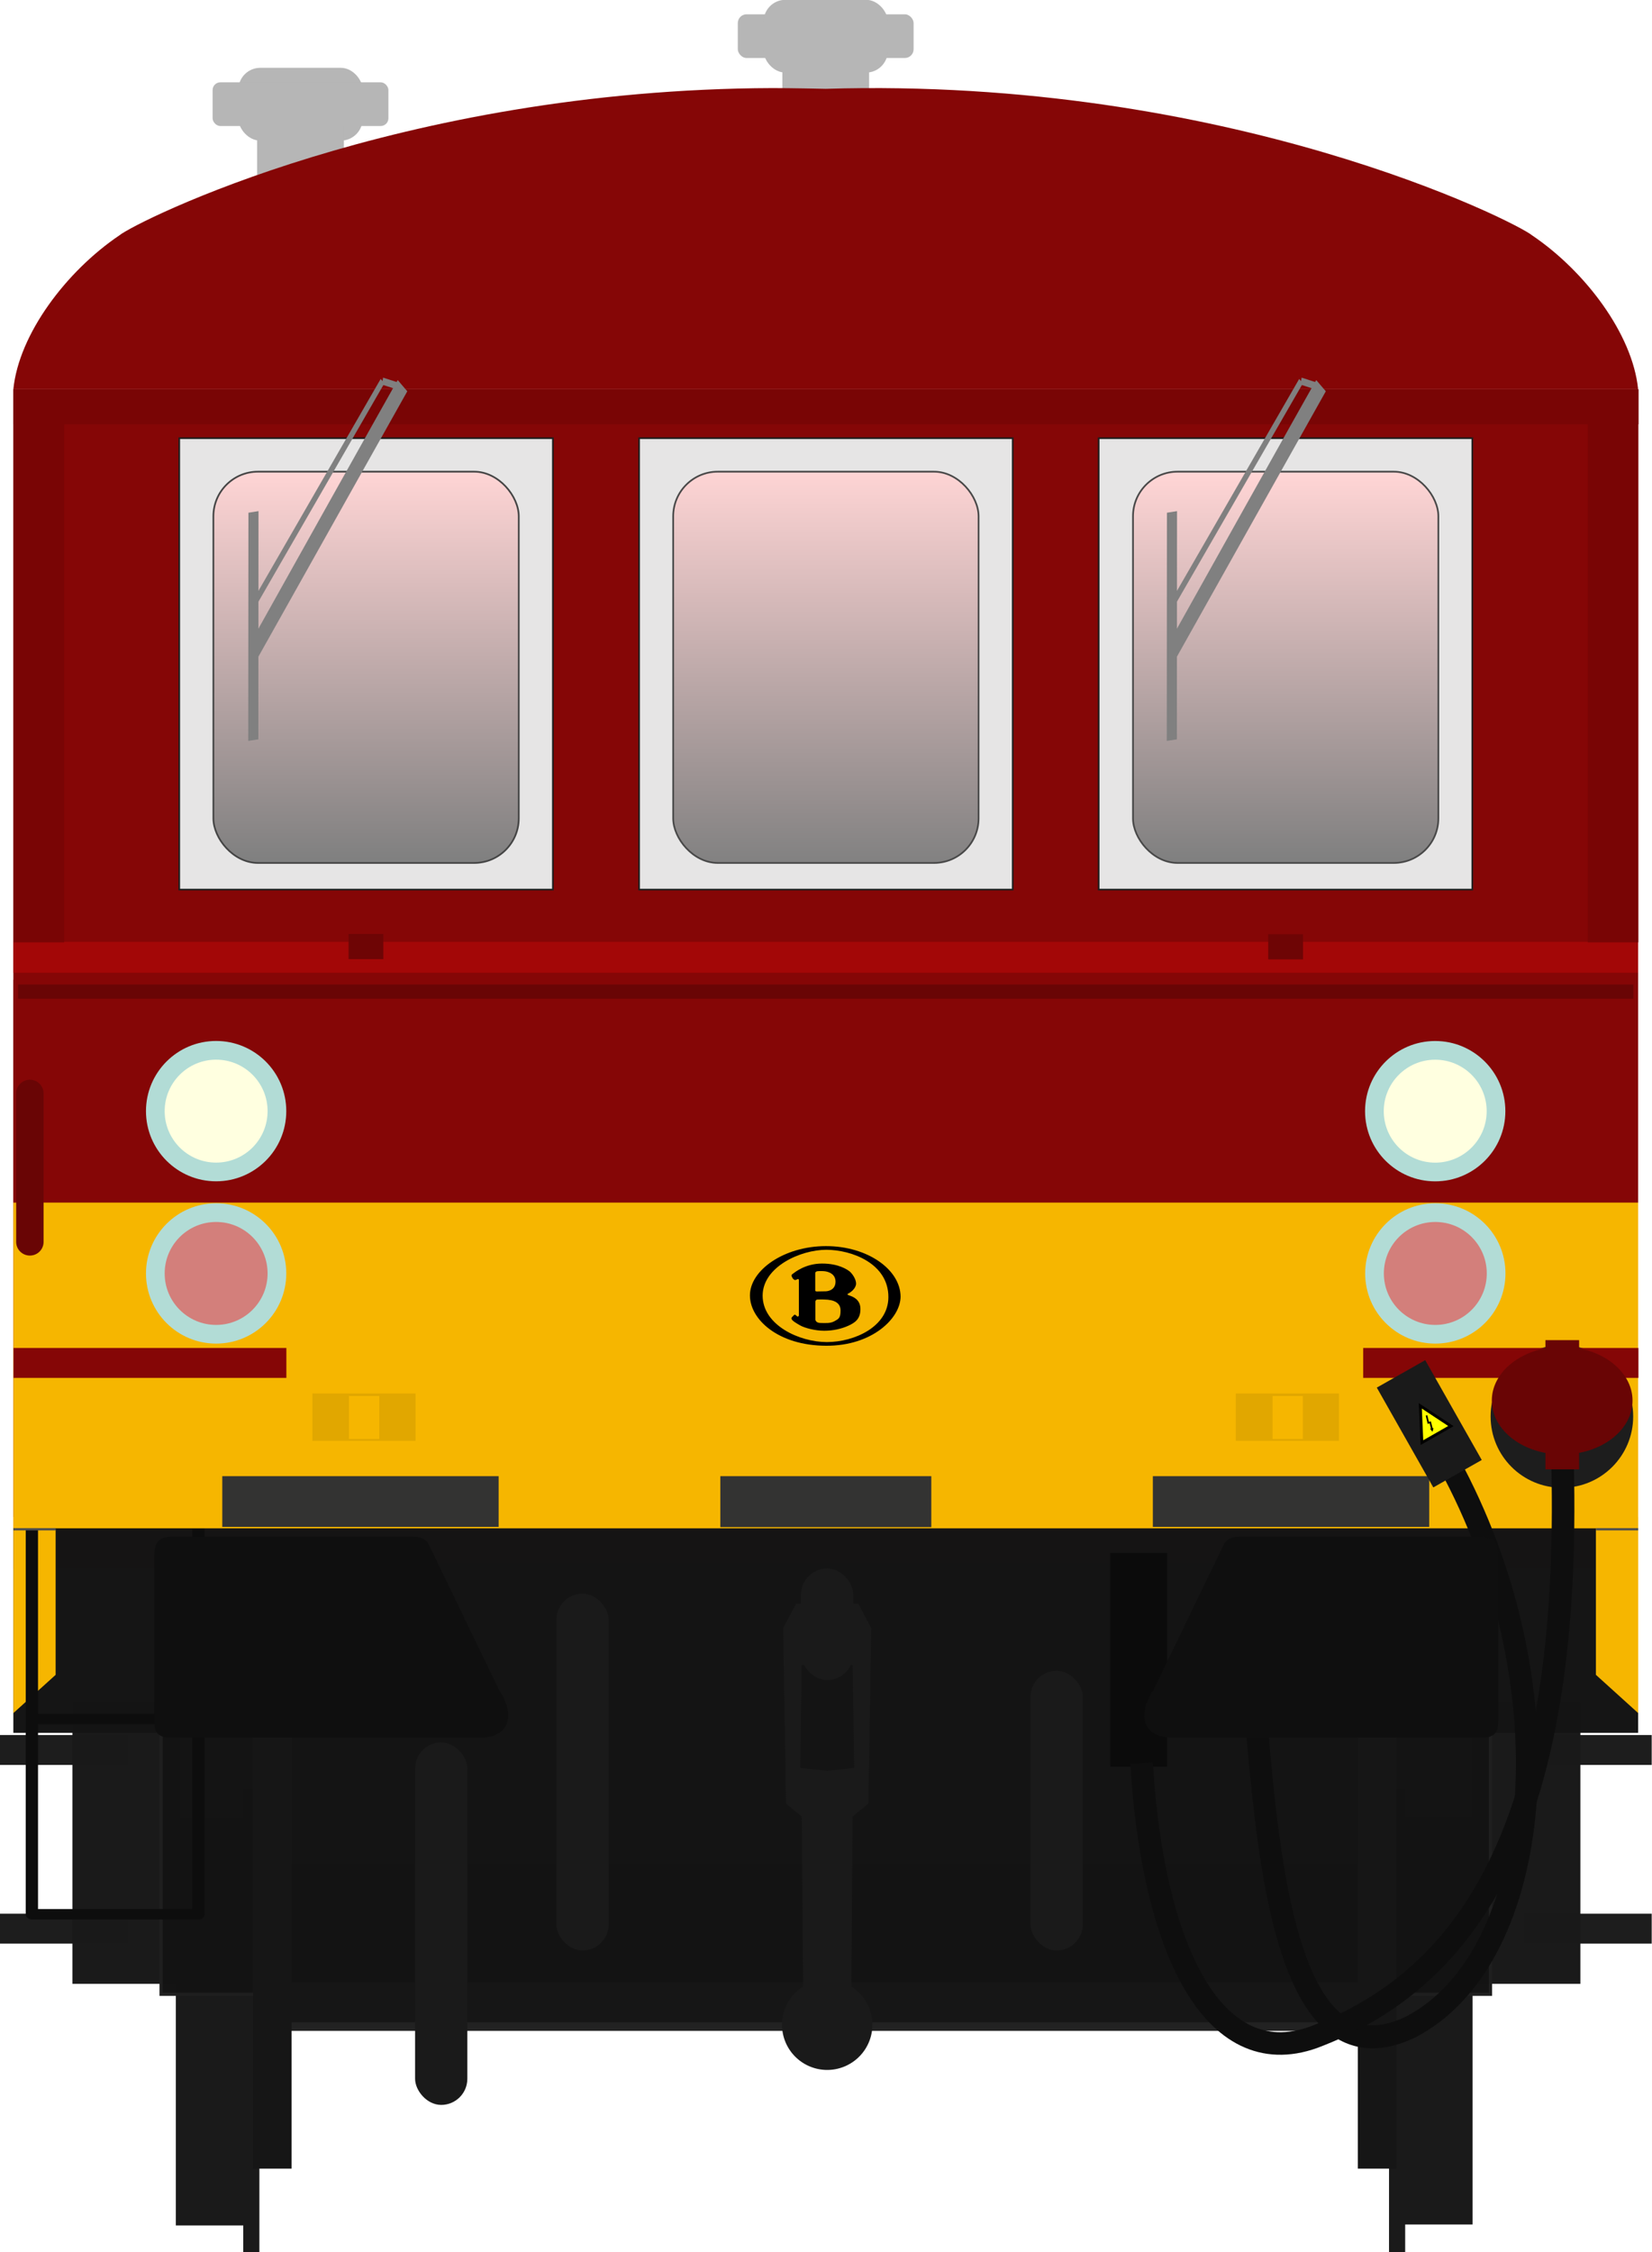 <?xml version="1.0" encoding="utf-8" standalone="no"?>
<!DOCTYPE svg PUBLIC "-//W3C//DTD SVG 1.1//EN" "http://www.w3.org/Graphics/SVG/1.1/DTD/svg11.dtd">
<svg version="1.1" width="293.49" height="400" xmlns="http://www.w3.org/2000/svg" xmlns:xlink="http://www.w3.org/1999/xlink">
<defs>
<linearGradient id="linearGradient4798" x1="61.277" x2="169.78" y1="317.29" y2="316.65" gradientUnits="userSpaceOnUse"><stop stop-color="#ffd5d5" offset="0"/><stop stop-color="#808080" offset="1"/></linearGradient>
<linearGradient id="linearGradient5269" x1="137.09" x2="137.09" y1="142.21" y2="159.18" gradientTransform="matrix(1.062,0,0,1.062,-9.5,-13.626)" gradientUnits="userSpaceOnUse" xlink:href="#linearGradient4798"/>
<linearGradient id="linearGradient5279" x1="96.062" x2="96.062" y1="142.08" y2="159.18" gradientTransform="matrix(1.062,0,0,1.062,-9.5,-13.626)" gradientUnits="userSpaceOnUse" xlink:href="#linearGradient4798"/>
<linearGradient id="linearGradient5331" x1="116.51" x2="116.51" y1="141.94" y2="159.58" gradientTransform="matrix(1.062,0,0,1.062,-9.5,-13.626)" gradientUnits="userSpaceOnUse" xlink:href="#linearGradient4798"/>
</defs>
<g transform="matrix(3.787 0 0 3.787 -291.78 -436.07)">
<g transform="translate(.431)" fill="#1d1d1d">
<rect x="76.61" y="196.52" width="5.987" height="1.403"/>
<rect x="76.61" y="204.9" width="5.987" height="1.403"/>
<g transform="translate(71.505)">
<rect x="76.61" y="196.52" width="5.987" height="1.403"/>
<rect x="76.61" y="204.9" width="5.987" height="1.403"/>
</g>
</g>
<g fill="#b6b6b6" fill-opacity=".996">
<rect x="88.232" y="118.33" width="5.828" height="3.414" ry="1.024"/>
<rect x="111.66" y="115.82" width="8.247" height="2.049" ry=".41"/>
<rect x="112.87" y="115.14" width="5.828" height="3.414" ry="1.024"/>
<rect x="89.111" y="120.38" width="4.069" height="4.992" ry="0"/>
<rect x="113.75" y="116.78" width="4.069" height="4.992" ry="0"/>
<rect x="87.022" y="119.01" width="8.247" height="2.049" ry=".363"/>
</g>
<rect x="77.674" y="161.1" width="76.222" height="27.603" fill="#850606"/>
<rect x="77.674" y="133.4" width="76.222" height="55.326" fill="#850606"/>
<rect x="88.841" y="202.57" width="53.892" height="7.825" fill="#222" fill-opacity=".996"/>
<g transform="matrix(1.026,0,0,1.432,-3.886,-95.382)" fill="#1a1a1a" fill-opacity=".996">
<rect x="82.194" y="202.77" width="4.944" height="9.221"/>
<rect x="146.2" y="202.77" width="4.944" height="9.221"/>
</g>
<g transform="matrix(.271 0 0 .281 66.343 31.877)" fill="#1a1a1a">
<g transform="matrix(1,0,0,1.694,-1.67,-458.94)">
<rect x="71.611" y="624.95" width="13.436" height="40.166" stroke-width="1.066"/>
<rect x="83.278" y="622.16" width="2.796" height="45.745" stroke-width="1.619"/>
</g>
<rect transform="scale(-1,1)" x="-294.42" y="599.58" width="13.436" height="68.031" stroke-width="1.387"/>
<rect transform="scale(-1,1)" x="-282.75" y="594.85" width="2.796" height="77.48" stroke-width="2.107"/>
</g>
<rect x="84.605" y="188.56" width="62.364" height="20.117" fill="#141414" fill-opacity=".996" stroke="#1f1f1f" stroke-linecap="round" stroke-width=".152"/>
<g transform="matrix(.959 0 0 .826 4.702 37.018)" fill="#161616">
<rect x="89.137" y="207.14" width="53.295" height="2.268"/>
<rect x="87.814" y="191.64" width="1.89" height="26.08"/>
<rect x="141.86" y="191.64" width="1.89" height="26.08"/>
</g>
<path d="m113.28 119.28c-17.56 0.057-29.893 6.293-30.632 6.907-2.472 1.669-4.71 4.612-4.974 7.216h76.222c-0.264-2.604-2.501-5.547-4.974-7.216-0.774-0.642-14.255-7.446-33.137-6.872 0 0-1.681-0.037-2.505-0.035z" fill="#850606"/>
<rect x="77.674" y="159.32" width="76.222" height="1.449" fill="#a30707"/>
<rect x="77.674" y="186.82" width="76.222" height="9.598" fill="#151515" fill-opacity=".996"/>
<path d="m77.674 186.29h1.984v7.407l-1.984 1.795z" fill="#f6b600"/>
<rect x="129.13" y="187.98" width="2.673" height="10.023" ry="0" fill="#0b0b0b"/>
<g transform="matrix(1.185 0 0 .998 -14.498 .062)" fill="none" stroke="#0d0d0d" stroke-width=".487">
<path d="m78.516 186.94v18.335h6.595v-18.335z" stroke-linejoin="round"/>
<path d="m78.506 196.1h6.614"/>
</g>
<rect x="77.674" y="171.55" width="76.222" height="15.277" fill="#f6b600"/>
<g transform="translate(1.479)" stroke-linecap="round">
<g fill="#e6e6e6" fill-opacity=".996" stroke="#1f1f1f">
<rect x="83.978" y="135.7" width="17.528" height="21.17" fill-opacity=".996" stroke-width=".077"/>
<rect x="105.55" y="135.7" width="17.528" height="21.17" stroke-width=".077"/>
<rect x="127.11" y="135.7" width="17.528" height="21.17" fill-opacity=".996" stroke-width=".077"/>
</g>
<g stroke-width=".08">
<rect x="85.579" y="137.27" width="14.326" height="18.35" ry="2.092" fill="url(#linearGradient5279)" stroke="#444"/>
<rect x="107.15" y="137.27" width="14.326" height="18.35" ry="2.092" fill="url(#linearGradient5331)" stroke="#484848"/>
<rect x="128.72" y="137.27" width="14.326" height="18.35" ry="2.092" fill="url(#linearGradient5269)" stroke="#484848"/>
</g>
</g>
<g transform="translate(5.8068e-4)" fill="#333" fill-opacity=".996">
<rect x="110.84" y="184.38" width="9.897" height="2.39"/>
<rect x="87.475" y="184.38" width="12.965" height="2.379"/>
<rect x="131.13" y="184.38" width="12.965" height="2.379"/>
</g>
<g transform="translate(.133 -2.117)" fill="#e1a700">
<rect x="91.57" y="182.62" width="4.838" height="2.219"/>
<rect x="134.89" y="182.62" width="4.838" height="2.219"/>
</g>
<g transform="matrix(.041 0 0 .043 112.73 173.61)" stroke-width=".626">
<path transform="matrix(1.596 0 0 1.598 -12.34 -.74)" d="m54.621 0.178c-30.187 0-54.547 16.514-54.547 33.638 2.19e-4 16.434 20.349 34.26 54.547 34.36 33.095 0.2 53.449-18.827 53.449-33.559-0.1-18.326-23.563-34.439-53.449-34.439zm0.199 2.502c17.952 0 44.528 9.214 44.518 32.248 0 20.329-24.459 30.744-44.115 30.744-19.657 0-46.043-11.517-46.043-31.746 0.11-19.739 27.288-31.246 45.64-31.246z"/>
<path transform="matrix(1.596 0 0 1.598 -12.34 -.74)" d="m51.803 12.084c-11.924 0-19.447 5.919-20.75 6.82-1.404 0.902-1.405 1.391-0.803 2.393 0.501 0.911 0.502 1.012 1.395 1.713 0.902 0.701 1.805-1e-3 2.607-0.301 0.913-0.31 0.912 0.691 0.912 0.691v23.844c0 1.202-1.103 1.002-1.103 1.002s-0.602-0.601-1.204-1.002c-0.501-0.4-0.801-0.299-1.302 0.102l-1.305 1.3c-0.802 0.892-0.302 1.292 0.1 1.903 0.401 0.591 2.107 1.802 5.617 3.695 3.51 1.903 11.031 3.707 17.349 3.707 6.319 0 12.346-1.303 17.25-3.406 4.814-2.103 8.725-4.516 8.725-11.416 0-7.02-6.117-8.623-8.123-9.324-1.916-0.691-1.114-0.992-0.111-1.493 1.013-0.49 5.014-3.102 5.125-6.507 0-3.305-3.008-7.111-4.713-8.412-1.705-1.202-7.732-5.309-19.666-5.309zm-1.543 5.129c1.636-0.03 3.047 0.088 3.047 0.088s8.132 0.401 8.132 7.111c0 6.61-7.019 6.609-7.019 6.609s-5.316 0.1-6.318 0.1c-1.414 0-1.204-0.801-1.204-0.801v-11.617s-0.109-1.202 1.696-1.402c0.551-0.053 1.12-0.078 1.666-0.088zm1.465 19.375c0.46 5e-3 0.956 0.016 1.482 0.041 7.622 0.1 11.834 2.404 11.834 7.512 0 5.207-1.396 5.708-4.404 7.31-3.109 1.602-6.118 1.201-9.828 1.201-3.811 0-3.811-2.402-3.811-2.402v-12.018s-0.099-1.503 1.596-1.603c0.677 0 1.749-0.055 3.131-0.041z"/>
</g>
<g transform="matrix(.265 0 0 .265 72.343 40.393)" fill="#1a1a1a">
<rect x="116.25" y="564.15" width="9.25" height="63.139" ry="4.625"/>
<rect x="200.18" y="577.79" width="9.25" height="49.502" ry="4.625"/>
<g fill="#1a1a1a">
<rect x="91.236" y="590.47" width="9.25" height="64.149" ry="4.625"/>
<path d="m164.16 565.94v2e-3h-5.492l-2.273 4.293 0.504 31.062 2.779 2.273 0.25 30.095a8 8 0 0 0-3.736 6.764 8 8 0 0 0 8 8 8 8 0 0 0 8-8 8 8 0 0 0-3.736-6.758l0.25-30.103 2.777-2.273 0.506-31.062-2.273-4.293h-5.555zm0.049 10.61 4.496 0.25 0.252 18.182-4.776 0.504-4.758-0.502 0.254-18.182 4.531-0.252z"/>
<rect x="159.56" y="559.68" width="9.25" height="19.751" ry="4.625"/>
</g>
</g>
<path d="m153.9 186.29h-1.984v7.407l1.984 1.795z" fill="#f6b600"/>
<rect x="77.897" y="161.32" width="75.775" height=".668" fill="#690505"/>
<g transform="translate(-.243)" stroke-width=".24">
<path d="m78.692 166.43v6.961" fill="none" stroke="#690505" stroke-linecap="round" stroke-width="1.287"/>
<g transform="translate(.023 -1.058)">
<circle transform="scale(-1,1)" cx="-87.407" cy="175.93" r="3.291" fill="#b2dcd6"/>
<circle transform="scale(-1,1)" cx="-87.407" cy="175.93" r="2.414" fill="#f00" fill-opacity=".422"/>
</g>
<circle transform="scale(-1,1)" cx="-87.43" cy="167.26" r="3.291" fill="#b2dcd6"/>
<circle transform="scale(-1,1)" cx="-87.43" cy="167.26" r="2.414" fill="#ffffe0"/>
<g transform="translate(0 .032)">
<g transform="translate(57.218,-1.09)">
<circle transform="scale(-1,1)" cx="-87.407" cy="175.93" r="3.291" fill="#b2dcd6"/>
<circle transform="scale(-1,1)" cx="-87.407" cy="175.93" r="2.414" fill="#f00" fill-opacity=".422"/>
</g>
<circle transform="scale(-1,1)" cx="-144.62" cy="167.23" r="3.291" fill="#b2dcd6"/>
<circle transform="scale(-1,1)" cx="-144.62" cy="167.23" r="2.414" fill="#ffffe0"/>
</g>
</g>
<g transform="matrix(1.026,0,0,1.062,-4.67,-13.626)" fill="#090909">
<g transform="translate(1.735,-6.35)">
<path d="m85.723 195.47h11.109c0.385 0 0.574 0.151 0.685 0.343l3.205 6.403c0.838 1.245 0.367 2.053-0.682 2.122h-14.385c-0.677 0-0.686-0.458-0.686-0.709v-7.358c0-0.298 0.046-0.801 0.754-0.801z" fill="#0f0f0f"/>
</g>
<g transform="matrix(-1,0,0,1,233.12,-6.35)">
<path d="m86.981 192.66c-5.221 9.643-4.098 21.372 1.963 24.447 6.478 3.045 6.704-10.159 7.416-17.282" fill="none" stroke="#0e0e0e" stroke-width="1.014"/>
<path d="m85.723 195.47h11.109c0.385 0 0.574 0.151 0.685 0.343l3.205 6.403c0.838 1.245 0.367 2.053-0.682 2.122h-14.385c-0.677 0-0.686-0.458-0.686-0.709v-7.358c0-0.298 0.046-0.801 0.754-0.801z" fill="#0f0f0f"/>
</g>
</g>
<circle cx="150.32" cy="181.58" r="3.344" fill="#1d1d1d"/>
<g fill="none" stroke="#4e4e4e" stroke-width=".106">
<path d="m77.674 186.87h1.984"/>
<path d="m151.92 186.87h1.98"/>
</g>
</g>
<rect x="242.18" y="239.41" width="48.902" height="5.312" fill="#850606" stroke-width="6.697"/>
<rect x="2.405" y="69.156" width="288.68" height="6.199" fill="#790505" stroke-width="3.787"/>
<rect x="2.397" y="69.156" width="9.001" height="98.213" fill="#790505" stroke-width="3.787"/>
<path d="m277.6 259.8c1.579 63.411-15.763 91.308-44.278 102.05-17.876 6.374-28.564-16.032-30.511-48.728" fill="none" stroke="#0e0e0e" stroke-width="4.008"/>
<rect x="2.397" y="239.41" width="48.478" height="5.312" fill="#850606" stroke-width="6.668"/>
<rect transform="rotate(-29.524)" x="91.392" y="334.98" width="9.887" height="20.374" fill="#1a1a1a" stroke-width="3.787"/>
<path d="m252.33 249.69 0.286 6.529 5.145-2.939z" fill="#ff0" stroke="#000" stroke-width=".501"/>
<ellipse cx="277.53" cy="248.76" rx="12.499" ry="9.558" fill="#690505" stroke-width="4.471"/>
<rect x="276.02" y="257.09" width="3.059" height="2.415" fill="#090909" stroke="#690505" stroke-linecap="round" stroke-width="2.922"/>
<rect x="276.02" y="239.48" width="3.059" height="2.415" fill="#090909" stroke="#690505" stroke-linecap="round" stroke-width="2.922"/>
<rect transform="scale(-1)" x="-231.49" y="-170.39" width="6.182" height="4.465" fill="#6e0505" stroke-width="3.787"/>
<g transform="matrix(3.222 -1.99 1.99 3.222 -96.849 176.78)">
<path d="m68.344 65.366-0.112 0.339 0.09 0.031-0.091 0.284" fill="none" stroke="#000" stroke-width=".079"/>
<path d="m68.152 65.984 0.028 0.184 0.134-0.127z" fill-opacity=".996"/>
</g>
<g stroke-width="3.787">
<rect x="226.07" y="247.93" width="5.386" height="7.641" fill="#f6b600"/>
<rect x="61.999" y="247.93" width="5.386" height="7.641" fill="#f6b600"/>
<rect x="282.07" y="69.156" width="9.001" height="98.213" fill="#790505"/>
</g>
<g transform="matrix(3.787 0 0 3.787 -291.78 -436.07)" fill="#808080">
<g transform="matrix(-.886 0 0 -1.266 116.84 190.34)">
<path transform="translate(.202 1.587)" d="m23.145 43.31 8.156-10.171-0.026 1.067s-7.627 9.559-7.625 9.519z" fill="#808080" stroke-width=".347"/>
<rect transform="matrix(-.001 1 .994 -.11 0 0)" x="35.464" y="31.457" width="8.454" height=".538" fill="#808080" stroke-width=".168"/>
<path d="m24.658 45.274 6.962-8.446" fill="none" stroke="#808080" stroke-width=".254px"/>
<path d="m24.658 45.274-0.787-0.178" fill="#808080" stroke="#808080" stroke-width=".265px"/>
</g>
<rect transform="scale(-1)" x="-95.032" y="-160.13" width="1.632" height="1.179" fill="#6e0505"/>
<g transform="matrix(-.886 0 0 -1.266 159.93 190.34)">
<path transform="translate(.202 1.587)" d="m23.145 43.31 8.156-10.171-0.026 1.067s-7.627 9.559-7.625 9.519z" fill="#808080" stroke-width=".347"/>
<rect transform="matrix(-.001 1 .994 -.11 0 0)" x="35.464" y="31.457" width="8.454" height=".538" fill="#808080" stroke-width=".168"/>
<path d="m24.658 45.274 6.962-8.446" fill="none" stroke="#808080" stroke-width=".254px"/>
<path d="m24.658 45.274-0.787-0.178" fill="#808080" stroke="#808080" stroke-width=".265px"/>
</g>
</g>
</svg>
